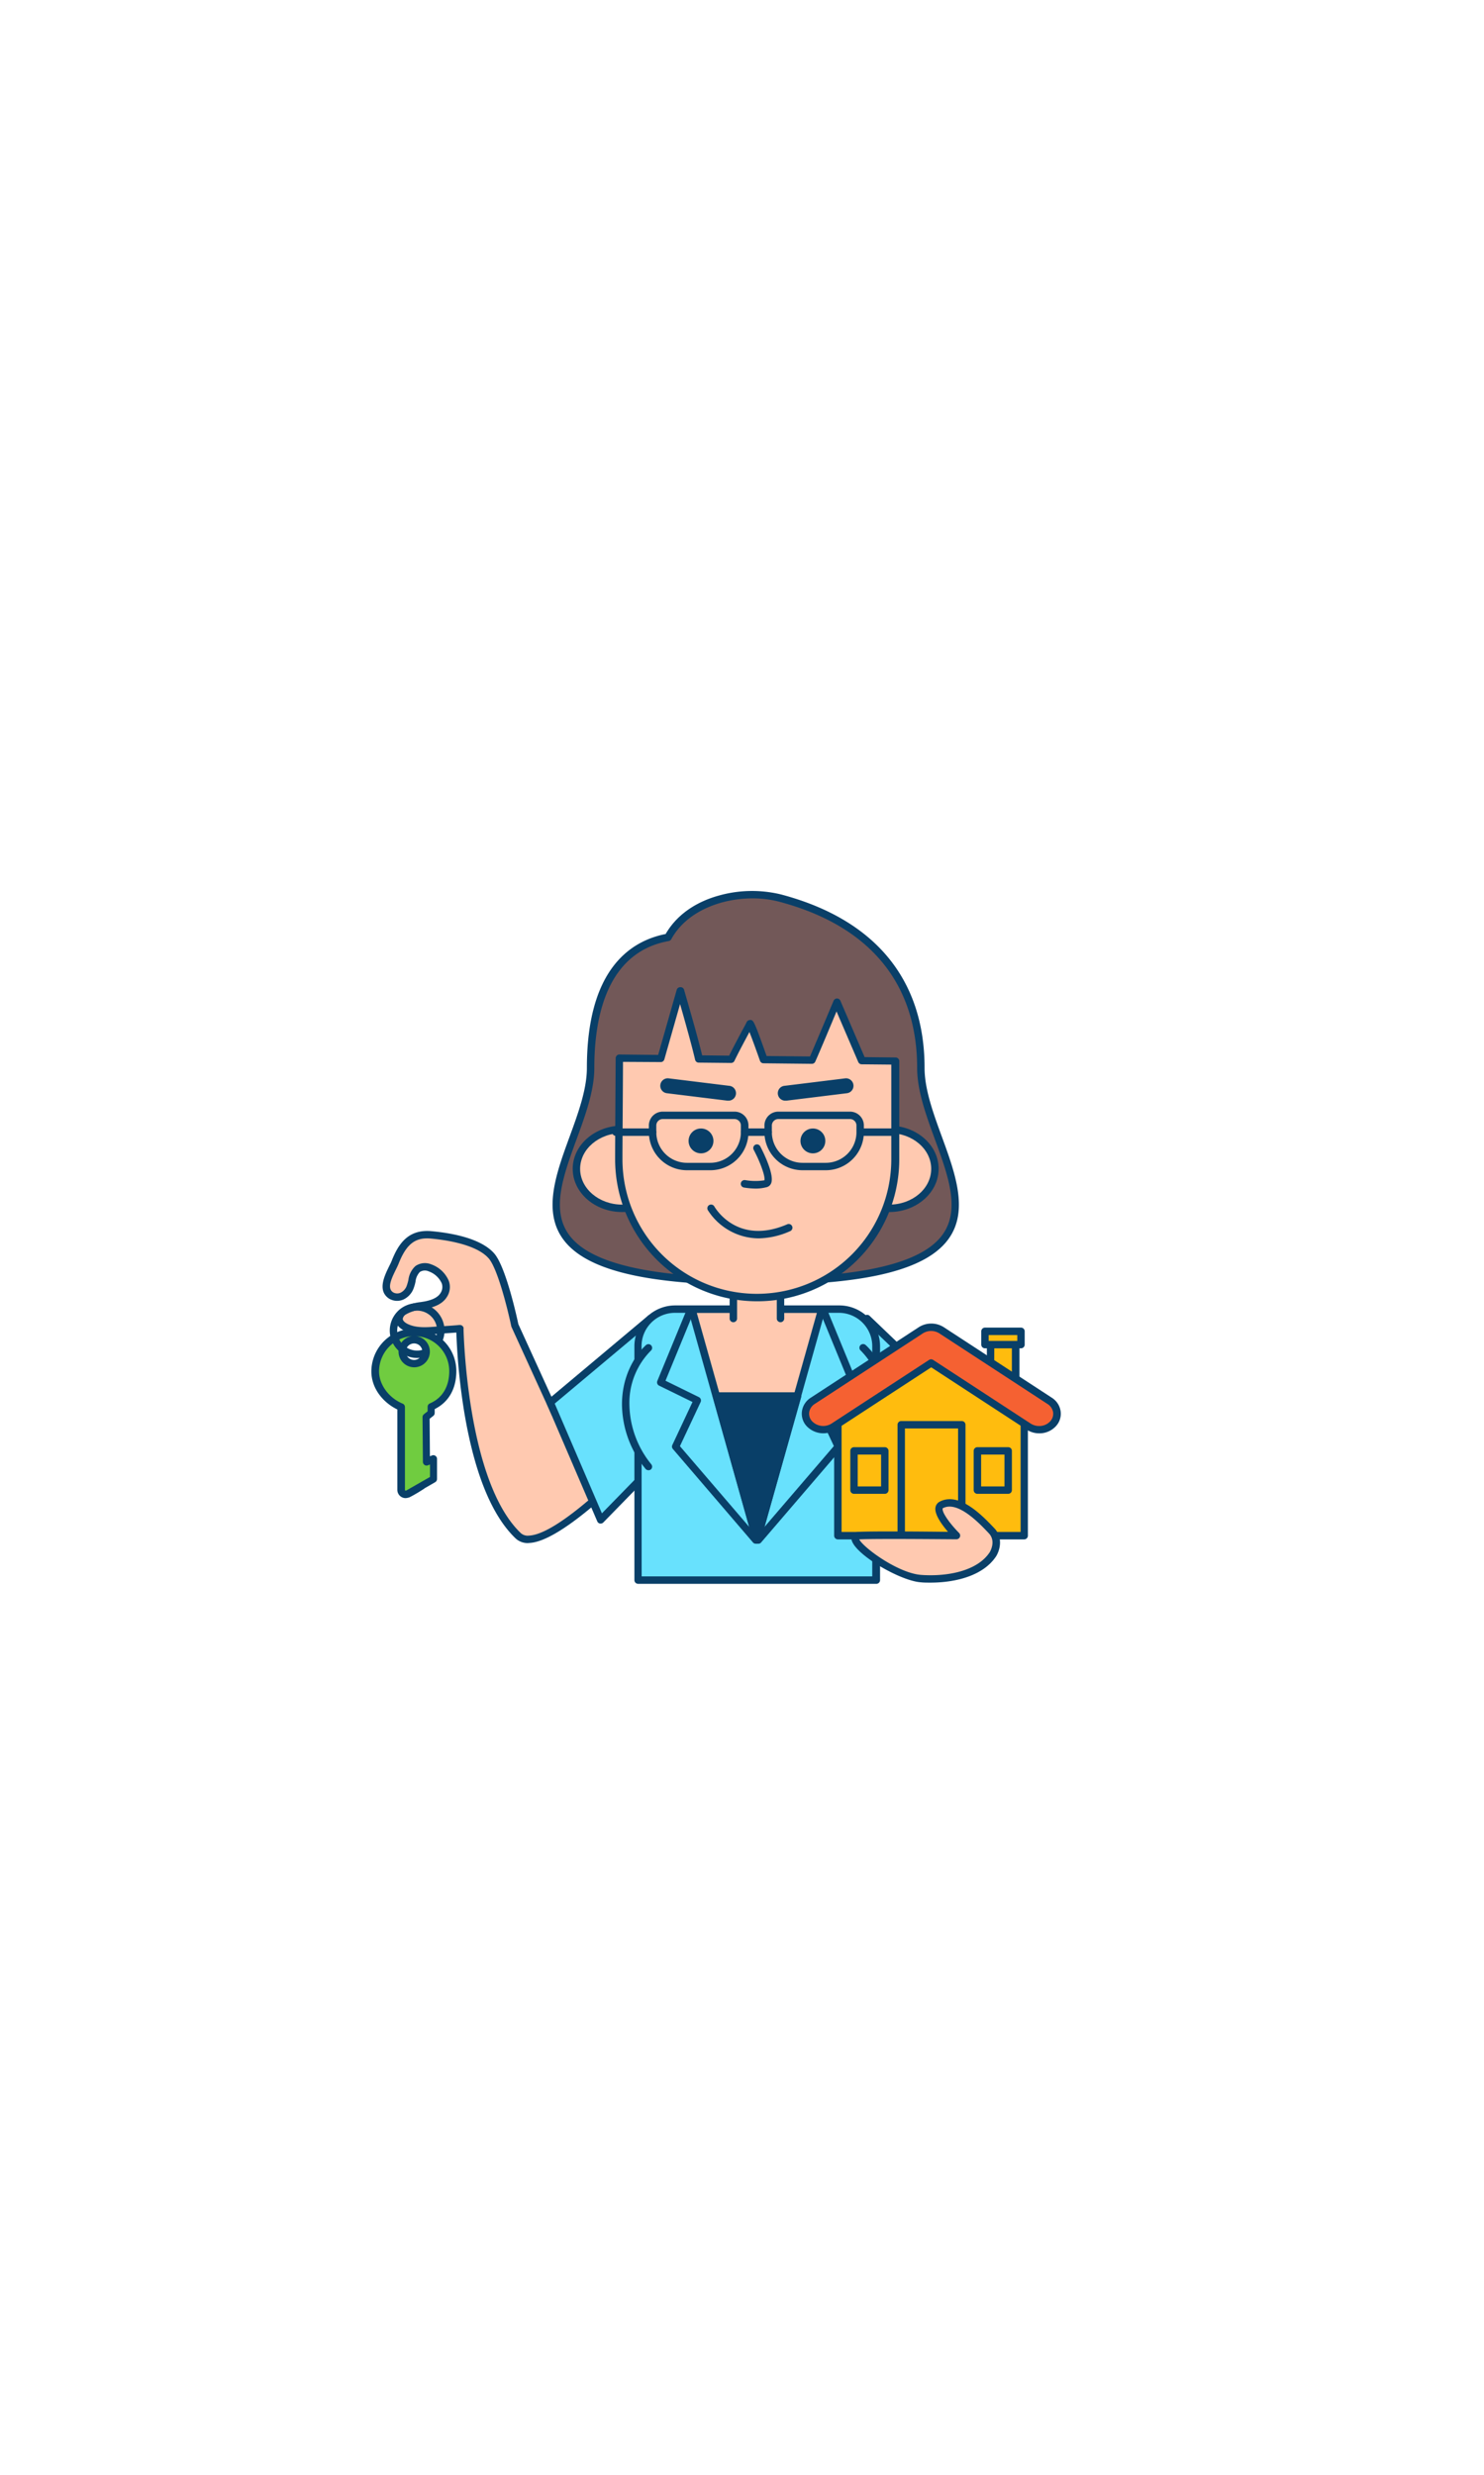 <svg xmlns="http://www.w3.org/2000/svg" viewBox="0 0 400 300" data-imageid="real-estate-agent-outline" imageName="Real Estate Agent" class="illustrations_image" style="width: 180px;"><g id="_347_real_estate_agent_outline" data-name="#347_real_estate_agent_outline"><path d="M169.24,181.92l-19.69,15.44-10.8-23.65s-3.14-15.09-6.31-18.71c-3.42-3.91-11.43-5.24-16.28-5.69-5.32-.48-7.81,2.69-9.64,7.31-1,2.44-4.12,6.89-1.22,9a3.17,3.17,0,0,0,3.1.21,4.38,4.38,0,0,0,2.12-2.36c.67-1.67.59-3.8,2-4.9a3.53,3.53,0,0,1,3.37-.31c2.86,1.09,5.62,4.15,3.68,7.29-1,1.69-3.11,2.38-5,2.74s-4,.53-5.65,1.62a2.68,2.68,0,0,0-1.36,2.06c0,1.09,1,1.89,2,2.35,2.89,1.34,6.35.88,9.43.63.35,0,5-.32,5-.4s.62,41.41,15.72,55.84c8.25,7.9,45.15-34.33,45.15-34.33Z" fill="#ffc9b0"/><path d="M142.36,232.34a4.73,4.73,0,0,1-3.39-1.26c-6.42-6.14-11.07-17.55-13.82-33.9A172.2,172.2,0,0,1,123,175.63c-.71.06-1.75.13-3.29.23l-1.47.11c-2.93.26-6.24.55-9.11-.78-1.64-.76-2.58-1.95-2.58-3.26a3.6,3.6,0,0,1,1.81-2.89,12.58,12.58,0,0,1,5-1.61l1-.16c2.26-.42,3.7-1.17,4.38-2.28a3,3,0,0,0,.34-2.58,6.05,6.05,0,0,0-3.53-3.26,2.53,2.53,0,0,0-2.39.17,4.44,4.44,0,0,0-1.16,2.59,11.89,11.89,0,0,1-.54,1.89,5.35,5.35,0,0,1-2.63,2.89,4.18,4.18,0,0,1-4.1-.29c-3-2.16-1.12-6,.14-8.59.29-.57.56-1.12.73-1.56,1.69-4.25,4.27-8.51,10.67-7.93,5.79.53,13.43,2,16.94,6,3.19,3.65,6.19,17.56,6.51,19.06l10.22,22.39,18.69-14.66a1,1,0,0,1,1.29.05l15.57,14.1a1,1,0,0,1,.08,1.4c-1.25,1.44-30.81,35.11-42.89,35.65Zm-17.42-57.85c0,.41.79,41.16,15.41,55.14a2.78,2.78,0,0,0,2.23.7c10.31-.46,36.37-29.22,40.83-34.23l-14.22-12.88-19,14.93a1,1,0,0,1-.85.18,1,1,0,0,1-.67-.56l-10.8-23.64a1.42,1.42,0,0,1-.07-.22c-.86-4.12-3.62-15.45-6.08-18.26-3.24-3.69-11.17-4.93-15.62-5.34-4.15-.38-6.56,1.49-8.62,6.68-.2.51-.49,1.09-.79,1.71-1.37,2.77-2.3,5-.78,6.07a2.19,2.19,0,0,0,2.1.11,3.35,3.35,0,0,0,1.61-1.82,12.67,12.67,0,0,0,.46-1.6,6.06,6.06,0,0,1,1.87-3.72,4.5,4.5,0,0,1,4.33-.46,8,8,0,0,1,4.71,4.49,4.89,4.89,0,0,1-.53,4.27c-1,1.62-2.87,2.67-5.72,3.19l-1,.18a10.8,10.8,0,0,0-4.27,1.3,1.71,1.71,0,0,0-.91,1.22c0,.58.73,1.12,1.42,1.44,2.39,1.11,5.29.86,8.09.61l.84-.07.68,0c.9-.06,3.55-.23,4.09-.31l.19,0a1,1,0,0,1,1.09.8,1.1,1.1,0,0,1,0,.18Z" fill="#093f68"/><polygon points="175.34 171.85 148.31 194.49 161.91 226.09 174.29 213.41 175.34 171.85" fill="#68e1fd" class="target-color"/><path d="M161.91,227.09h-.18a1,1,0,0,1-.74-.59l-13.6-31.61a1,1,0,0,1,.28-1.16l27-22.64a1,1,0,0,1,1.65.79l-1.05,41.57a1,1,0,0,1-.28.67l-12.38,12.68A1,1,0,0,1,161.91,227.09Zm-12.39-32.32,12.72,29.56L173.3,213l1-39Z" fill="#093f68"/><polygon points="233.67 171.85 264.28 201.14 247.09 226.09 234.71 213.41 233.67 171.85" fill="#68e1fd" class="target-color"/><path d="M247.09,227.09a.94.94,0,0,1-.71-.3L234,214.11a1,1,0,0,1-.29-.67l-1-41.57a1,1,0,0,1,1.69-.74L265,200.42a1,1,0,0,1,.14,1.29l-17.2,24.95a1,1,0,0,1-.73.43ZM235.7,213,247,224.53l16-23.25-28.25-27Z" fill="#093f68"/><path d="M181.92,169.35h44.21a10,10,0,0,1,10,10v63a0,0,0,0,1,0,0H171.95a0,0,0,0,1,0,0v-63A10,10,0,0,1,181.92,169.35Z" fill="#68e1fd" class="target-color"/><path d="M236.11,243.32H172a1,1,0,0,1-1-1v-63a11,11,0,0,1,11-11h44.21a11,11,0,0,1,11,11v63A1,1,0,0,1,236.11,243.32Zm-63.16-2h62.16v-62a9,9,0,0,0-9-9H181.92a9,9,0,0,0-9,9Z" fill="#093f68"/><path d="M174.78,179.73s-6.13,5.21-6.13,15.23a26.86,26.86,0,0,0,6.13,16.76" fill="#68e1fd" class="target-color"/><path d="M174.78,212.72a1,1,0,0,1-.74-.32A27.69,27.69,0,0,1,167.65,195c0-10.37,6.22-15.77,6.48-16a1,1,0,1,1,1.3,1.52h0A19.9,19.9,0,0,0,169.65,195a26.08,26.08,0,0,0,5.87,16.09,1,1,0,0,1-.07,1.41A1,1,0,0,1,174.78,212.72Z" fill="#093f68"/><path d="M232.62,179.73s6.13,5.21,6.13,15.23a26.86,26.86,0,0,1-6.13,16.76" fill="#68e1fd" class="target-color"/><path d="M232.62,212.72a1,1,0,0,1-.67-.26,1,1,0,0,1-.07-1.41A26.08,26.08,0,0,0,237.75,195,19.9,19.9,0,0,0,232,180.49a1,1,0,0,1,1.3-1.52c.26.22,6.48,5.62,6.48,16a27.69,27.69,0,0,1-6.39,17.44A1,1,0,0,1,232.62,212.72Z" fill="#093f68"/><polygon points="221.53 169.35 214.96 192.7 204.03 231.52 193.11 192.7 186.53 169.35 221.53 169.35" fill="#ffc9b0"/><path d="M204,232.52a1,1,0,0,1-1-.73l-17.5-62.17a1,1,0,0,1,1-1.27h35a1,1,0,0,1,.8.4,1,1,0,0,1,.16.87L205,231.79A1,1,0,0,1,204,232.52Zm-16.18-62.17L204,227.83l16.18-57.48Z" fill="#093f68"/><path d="M159.19,104.36c0-16.86,5.06-32.35,20.87-35.19C185.84,58.6,200.7,56,210.35,58.6c23.76,6.32,37.86,21.47,37.86,45.76s39.47,57.49-44.51,57.49S159.19,128.66,159.19,104.36Z" fill="#725858"/><path d="M203.7,162.85c-29.53,0-46.09-4-52.1-12.62-5.3-7.58-1.63-17.62,1.92-27.33,2.29-6.27,4.67-12.75,4.67-18.54,0-26.26,11.43-34.15,21.23-36.09,3.54-6.13,9.57-9,14.05-10.27a33,33,0,0,1,17.14-.36c25.25,6.71,38.6,22.87,38.6,46.72,0,5.79,2.38,12.27,4.67,18.54,3.55,9.71,7.22,19.75,1.92,27.33C249.79,158.84,233.23,162.85,203.7,162.85Zm-.82-104.18c-8.59,0-17.88,3.54-21.94,11a1,1,0,0,1-.7.5c-16.58,3-20.05,20.25-20.05,34.21,0,6.14-2.44,12.79-4.79,19.22-3.53,9.66-6.87,18.78-2.16,25.51,5.53,7.91,22,11.76,50.46,11.76s44.93-3.85,50.46-11.76c4.71-6.73,1.37-15.85-2.16-25.51-2.35-6.43-4.79-13.08-4.79-19.22,0-22.85-12.83-38.34-37.12-44.79A28.09,28.09,0,0,0,202.88,58.67Z" fill="#093f68"/><path d="M197.68,171.85v-7.31h12.7v7.31" fill="#ffc9b0"/><path d="M210.38,172.85a1,1,0,0,1-1-1v-6.31H198.67v6.31a1,1,0,0,1-2,0v-7.31a1,1,0,0,1,1-1h12.71a1,1,0,0,1,1,1v7.31A1,1,0,0,1,210.38,172.85Z" fill="#093f68"/><ellipse cx="167.71" cy="131.53" rx="12.35" ry="10.64" fill="#ffc9b0"/><path d="M167.71,143.17c-7.36,0-13.34-5.22-13.34-11.64s6-11.64,13.34-11.64,13.35,5.22,13.35,11.64S175.07,143.17,167.71,143.17Zm0-21.28c-6.25,0-11.34,4.32-11.34,9.64s5.09,9.64,11.34,9.64,11.35-4.33,11.35-9.64S174,121.89,167.71,121.89Z" fill="#093f68"/><ellipse cx="239.69" cy="131.53" rx="12.35" ry="10.64" fill="#ffc9b0"/><path d="M239.69,143.17c-7.36,0-13.35-5.22-13.35-11.64s6-11.64,13.35-11.64S253,125.11,253,131.53,247,143.17,239.69,143.17Zm0-21.28c-6.26,0-11.35,4.32-11.35,9.64s5.09,9.64,11.35,9.64S251,136.84,251,131.53,245.94,121.89,239.69,121.89Z" fill="#093f68"/><path d="M241.26,102.46V129a37.23,37.23,0,1,1-74.46,0c0-6.1.15-27.27.15-27.27l11.2.12,5.19-18.26s3.74,12.76,5,18.36l8.68.09c1.84-3.79,4.86-9.21,5-9.59s2.32,5.62,3.75,9.68l13.06.14c2.38-5.51,6.63-15.67,6.63-15.67l6.79,15.8Z" fill="#ffc9b0"/><path d="M204,167.21A38.28,38.28,0,0,1,165.8,129c0-6,.15-27.06.15-27.27a1,1,0,0,1,.3-.71.93.93,0,0,1,.71-.29l10.44.11,5-17.52a1,1,0,0,1,1-.73h0a1,1,0,0,1,1,.72c0,.12,3.45,11.76,4.86,17.65l7.27.08c1.11-2.25,2.55-4.93,3.52-6.76.56-1,1.08-2,1.16-2.19a1.08,1.08,0,0,1,1-.66c.86,0,1,.07,4.42,9.71l11.7.12c2.39-5.55,6.32-14.94,6.36-15a1,1,0,0,1,.91-.62h0a1,1,0,0,1,.92.61l6.53,15.19,8.34.09a1,1,0,0,1,1,1V129A38.28,38.28,0,0,1,204,167.21Zm-36.08-64.5c0,4.28-.14,21-.14,26.26a36.23,36.23,0,1,0,72.46,0V103.45l-8-.08a1,1,0,0,1-.9-.61l-5.86-13.63c-1.38,3.3-4,9.6-5.72,13.5a1,1,0,0,1-.92.61h0l-13.06-.14a1,1,0,0,1-.93-.67c-1.46-4.14-2.33-6.47-2.85-7.77-.08.17-.18.34-.28.54-1.06,2-2.65,4.93-3.76,7.25a1,1,0,0,1-.92.56l-8.68-.09a1,1,0,0,1-1-.78c-.86-3.74-2.85-10.78-4.05-15l-4.24,14.9a1,1,0,0,1-1,.73h0Z" fill="#093f68"/><circle cx="188.95" cy="124.01" r="3.35" fill="#093f68"/><circle cx="219.11" cy="124.01" r="3.35" fill="#093f68"/><path d="M203.86,136.85a20.72,20.72,0,0,1-3.34-.28,1,1,0,0,1,.35-2,16,16,0,0,0,5.17.05c.27-.93-1-4.67-2.89-8.22a1,1,0,0,1,.42-1.35,1,1,0,0,1,1.35.43c.94,1.79,3.91,7.81,2.91,10a1.78,1.78,0,0,1-1.2,1A11.64,11.64,0,0,1,203.86,136.85Z" fill="#093f68"/><path d="M191.44,131.91h-6.29a10.27,10.27,0,0,1-10.25-10.26v-1.79a3.73,3.73,0,0,1,3.74-3.74H198a3.74,3.74,0,0,1,3.74,3.74v1.79A10.27,10.27,0,0,1,191.44,131.91Zm-12.8-13.79a1.74,1.74,0,0,0-1.74,1.74v1.79a8.26,8.26,0,0,0,8.25,8.26h6.29a8.27,8.27,0,0,0,8.26-8.26v-1.79a1.74,1.74,0,0,0-1.74-1.74Z" fill="#093f68"/><path d="M222.6,131.91h-6.29a10.27,10.27,0,0,1-10.26-10.26v-1.79a3.74,3.74,0,0,1,3.74-3.74h19.32a3.74,3.74,0,0,1,3.74,3.74v1.79A10.27,10.27,0,0,1,222.6,131.91Zm-12.81-13.79a1.74,1.74,0,0,0-1.74,1.74v1.79a8.26,8.26,0,0,0,8.26,8.26h6.29a8.26,8.26,0,0,0,8.25-8.26v-1.79a1.74,1.74,0,0,0-1.74-1.74Z" fill="#093f68"/><path d="M175.9,122.65H166a1,1,0,0,1,0-2h9.89a1,1,0,0,1,0,2Z" fill="#093f68"/><path d="M241.26,122.65h-9.1a1,1,0,0,1,0-2h9.1a1,1,0,0,1,0,2Z" fill="#093f68"/><path d="M207.05,122.65H200.7a1,1,0,0,1,0-2h6.35a1,1,0,0,1,0,2Z" fill="#093f68"/><polygon points="214.96 192.7 204.03 231.52 193.11 192.7 214.96 192.7" fill="#093f68"/><path d="M204,232.52a1,1,0,0,1-1-.73L192.14,193a1,1,0,0,1,1-1.27H215a1,1,0,0,1,.8.4,1,1,0,0,1,.16.87L205,231.79A1,1,0,0,1,204,232.52Zm-9.6-38.82,9.6,34.13,9.61-34.13Z" fill="#093f68"/><path d="M203.72,232.52a1,1,0,0,1-.76-.34L181.37,207a1,1,0,0,1-.15-1.07l5.44-11.59-9-4.4a1,1,0,0,1-.48-1.28L185.29,169a1,1,0,0,1,1.31-.55,1,1,0,0,1,.54,1.31l-7.76,18.85,9,4.42a1,1,0,0,1,.47,1.32l-5.58,11.89,21.17,24.66a1,1,0,0,1-.11,1.41A1,1,0,0,1,203.72,232.52Z" fill="#093f68"/><path d="M204.35,232.52a.94.94,0,0,1-.65-.24,1,1,0,0,1-.11-1.41l21.17-24.66-5.58-11.89a1,1,0,0,1,.47-1.32l9-4.42-7.76-18.85a1,1,0,1,1,1.85-.76l8.12,19.71a1,1,0,0,1-.49,1.28l-9,4.4L226.84,206a1,1,0,0,1-.14,1.07l-21.59,25.16A1,1,0,0,1,204.35,232.52Z" fill="#093f68"/><rect x="266.95" y="178.88" width="6.79" height="14.37" fill="#ffbc0e"/><path d="M273.74,194.25H267a1,1,0,0,1-1-1V178.88a1,1,0,0,1,1-1h6.79a1,1,0,0,1,1,1v14.37A1,1,0,0,1,273.74,194.25Zm-5.79-2h4.79V179.88H268Z" fill="#093f68"/><rect x="265.49" y="175.3" width="9.7" height="3.58" fill="#ffbc0e"/><path d="M275.2,179.88h-9.71a1,1,0,0,1-1-1V175.3a1,1,0,0,1,1-1h9.71a1,1,0,0,1,1,1v3.58A1,1,0,0,1,275.2,179.88Zm-8.71-2h7.71V176.3h-7.71Z" fill="#093f68"/><polygon points="225.84 196.04 250.97 180.64 276.11 196.04 276.11 230.35 225.84 230.35 225.84 196.04" fill="#ffbc0e"/><path d="M276.1,231.35H225.84a1,1,0,0,1-1-1V196a1,1,0,0,1,.47-.85l25.14-15.4a1,1,0,0,1,1,0l25.14,15.4a1,1,0,0,1,.47.85v34.31A1,1,0,0,1,276.1,231.35Zm-49.26-2H275.1V196.6L251,181.82,226.84,196.6Z" fill="#093f68"/><path d="M280.09,201.78a5.2,5.2,0,0,1-2.82-.82L251,183.8,224.67,201A5.17,5.17,0,0,1,218,200a4,4,0,0,1,1.05-6l29.12-19a5.23,5.23,0,0,1,5.64,0l29.12,19a4,4,0,0,1,1,6A5,5,0,0,1,280.09,201.78Z" fill="#f56132"/><path d="M280.09,202.78a6.18,6.18,0,0,1-3.37-1L251,185l-25.75,16.8a6.2,6.2,0,0,1-8-1.15,4.93,4.93,0,0,1-1.08-3.9,5.17,5.17,0,0,1,2.36-3.56l29.12-19a6.27,6.27,0,0,1,6.74,0l29.12,19a5.17,5.17,0,0,1,2.36,3.56,4.89,4.89,0,0,1-1.08,3.9A6,6,0,0,1,280.09,202.78ZM251,175.21a4.18,4.18,0,0,0-2.28.66l-29.12,19a3.26,3.26,0,0,0-1.48,2.19,3,3,0,0,0,.66,2.34,4.17,4.17,0,0,0,5.38.73L250.42,183a1,1,0,0,1,1.1,0l26.29,17.15a4.19,4.19,0,0,0,2.28.66,4,4,0,0,0,3.1-1.39,3,3,0,0,0,.66-2.34,3.26,3.26,0,0,0-1.48-2.19l-29.12-19A4.18,4.18,0,0,0,251,175.21Z" fill="#093f68"/><rect x="242.92" y="200.47" width="16.32" height="29.89" fill="#ffbc0e"/><path d="M259.24,231.35H242.92a1,1,0,0,1-1-1V200.47a1,1,0,0,1,1-1h16.32a1,1,0,0,1,1,1v29.88A1,1,0,0,1,259.24,231.35Zm-15.32-2h14.32V201.47H243.92Z" fill="#093f68"/><rect x="230.19" y="207.51" width="8.3" height="10.57" fill="#ffbc0e"/><path d="M238.49,219.08h-8.3a1,1,0,0,1-1-1V207.51a1,1,0,0,1,1-1h8.3a1,1,0,0,1,1,1v10.57A1,1,0,0,1,238.49,219.08Zm-7.3-2h6.3v-8.57h-6.3Z" fill="#093f68"/><rect x="263.45" y="207.51" width="8.3" height="10.57" fill="#ffbc0e"/><path d="M271.75,219.08h-8.3a1,1,0,0,1-1-1V207.51a1,1,0,0,1,1-1h8.3a1,1,0,0,1,1,1v10.57A1,1,0,0,1,271.75,219.08Zm-7.3-2h6.3v-8.57h-6.3Z" fill="#093f68"/><path d="M109.91,219.08s3.44-1.9,3.66-2.09Z" fill="#70cc40"/><path d="M109.91,220.08a1,1,0,0,1-.87-.51,1,1,0,0,1,.37-1.36l3.66-2.09a1,1,0,0,1,1.16,1.62A37.1,37.1,0,0,1,110.4,220,1.07,1.07,0,0,1,109.91,220.08Z" fill="#093f68"/><path d="M116.18,195.64c3.73-1.6,5.83-5,5.83-9.61a10.45,10.45,0,1,0-20.89.05c0,4.34,3.2,8.06,7,9.62V218a1.22,1.22,0,0,0,1.81,1.07l6.94-4v-5.4l-1.91.77-.1-12.05,1.34-1.09ZM111.57,184a3.23,3.23,0,1,1,3.22-3.23A3.23,3.23,0,0,1,111.57,184Z" fill="#70cc40"/><path d="M109.32,220.23a2.19,2.19,0,0,1-1.13-.31A2.22,2.22,0,0,1,107.1,218V196.35c-3.55-1.7-7-5.42-7-10.27a11.56,11.56,0,0,1,10.82-11.48A11.44,11.44,0,0,1,123,186c0,4.76-2.06,8.38-5.83,10.25v1.05a1,1,0,0,1-.37.77l-1,.79.08,10.1.55-.22a1,1,0,0,1,1.37.93v5.4a1,1,0,0,1-.5.87l-6.94,4A2.27,2.27,0,0,1,109.32,220.23ZM111,176.6a9.55,9.55,0,0,0-8.83,9.47c0,3.59,2.63,7.17,6.36,8.71a1,1,0,0,1,.62.92V218a.22.22,0,0,0,.11.2.21.21,0,0,0,.22,0l6.42-3.67v-3.35l-.54.21a1,1,0,0,1-.93-.09,1,1,0,0,1-.44-.83l-.1-12.05a1,1,0,0,1,.37-.78l1-.79v-1.21a1,1,0,0,1,.61-.92c3.37-1.44,5.22-4.53,5.22-8.69a9.45,9.45,0,0,0-8.83-9.43,4.22,4.22,0,1,1-1.23,0Zm5.23,20.73h0Zm-4.61-18.77a2.23,2.23,0,1,0,2.22,2.22A2.23,2.23,0,0,0,111.57,178.56Z" fill="#093f68"/><path d="M112.45,182.48a7.38,7.38,0,1,1,6.93-4.87,1,1,0,0,1-1.28.6,1,1,0,0,1-.6-1.28,5.32,5.32,0,0,0,.32-1.82,5.38,5.38,0,1,0-4,5.2,1,1,0,0,1,.5,1.94A7.52,7.52,0,0,1,112.45,182.48Z" fill="#093f68"/><path d="M267.6,235.39s2.26-3.58-.33-6.33c-3-3.17-9-9.36-13.53-7-2.79,1.44,4.07,8.28,4.07,8.28s-21.48-.26-26.31,0,8.92,11,16.75,11.59C255.18,242.44,263.91,241,267.6,235.39Z" fill="#ffc9b0"/><path d="M250.78,243c-.89,0-1.76,0-2.6-.09-5.82-.42-18.73-8.08-18.7-11.9,0-.76.53-1.61,2-1.69,3.91-.21,18.34-.08,24.05,0-1.6-1.86-3.68-4.67-3.39-6.53a2.17,2.17,0,0,1,1.18-1.62c5.34-2.76,11.67,4,14.72,7.2,2.47,2.62,1.37,6.08.45,7.54v0C265,241.2,257.45,243,250.78,243Zm-19.2-11.68c1.08,2.21,10.48,9.15,16.74,9.6,6.64.48,15-.88,18.44-6.1.13-.21,1.76-3-.22-5.1-2.5-2.65-8.35-8.86-12.35-6.79-.1,0-.1.08-.11.14-.18,1.13,2.17,4.28,4.44,6.55a1,1,0,0,1-.71,1.7h0C257.58,231.35,236.38,231.1,231.58,231.35Zm36,4h0Zm0,0h0Zm-36.32-4Z" fill="#093f68"/><path d="M196.28,113.16H196l-16.26-2a2,2,0,1,1,.5-4l16.26,2a2,2,0,0,1-.25,4Z" fill="#093f68"/><path d="M211.78,113.16a2,2,0,0,1-.25-4l16.26-2a2,2,0,1,1,.49,4l-16.25,2Z" fill="#093f68"/><path d="M204.44,150.26a16.39,16.39,0,0,1-13.65-7.6,1,1,0,0,1,1.75-1h0c.24.43,6.21,10.6,19.66,4.81a1,1,0,1,1,.79,1.84A21.63,21.63,0,0,1,204.44,150.26Z" fill="#093f68"/></g></svg>